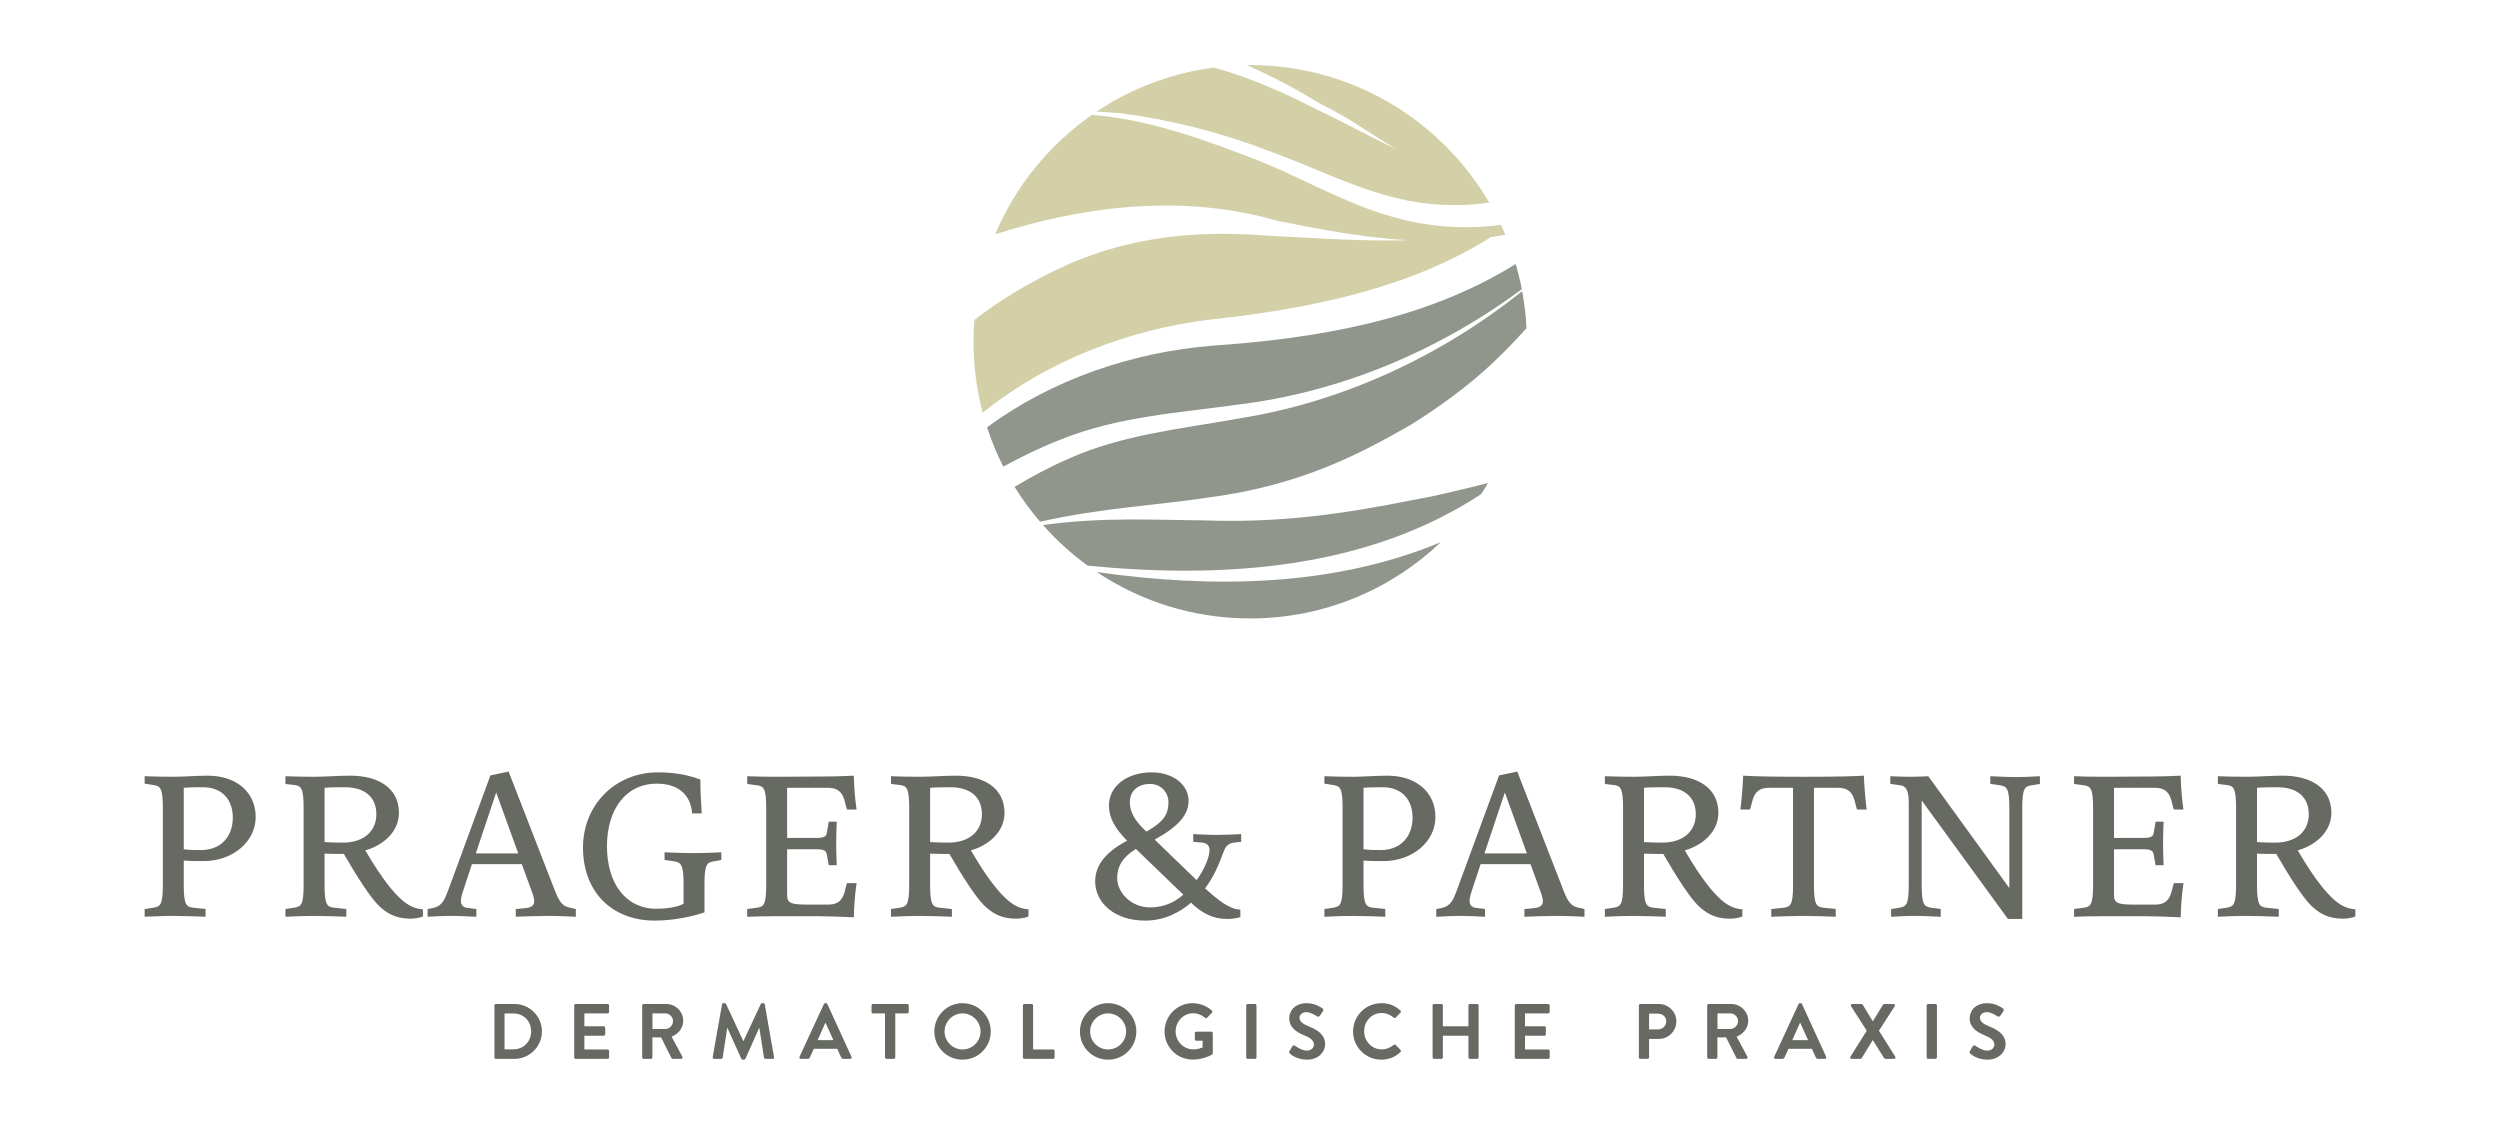<?xml version="1.0" encoding="UTF-8"?>
<!DOCTYPE svg PUBLIC "-//W3C//DTD SVG 1.1//EN" "http://www.w3.org/Graphics/SVG/1.1/DTD/svg11.dtd">
<svg version="1.1" xmlns="http://www.w3.org/2000/svg" xmlns:xlink="http://www.w3.org/1999/xlink" x="0" y="0" width="235.306" height="105.863" viewBox="0, 0, 941.225, 423.45">
  <g id="Background">
    <rect x="0" y="0" width="941.225" height="423.45" fill="#000000" fill-opacity="0"/>
  </g>
  <g id="g10">
    <path d="M193.318,395.052 C197.16,395.052 199.962,392.157 199.962,388.289 C199.962,384.455 197.16,381.561 193.318,381.561 L189.955,381.561 L189.955,395.052 L193.318,395.052 z M186.145,378.551 C186.145,378.254 186.381,377.988 186.676,377.988 L193.675,377.988 C199.371,377.988 204.036,382.624 204.036,388.289 C204.036,394.02 199.371,398.653 193.675,398.653 L186.676,398.653 C186.381,398.653 186.145,398.39 186.145,398.094 L186.145,378.551" fill="#676963" id="path22"/>
    <path d="M216.176,378.551 C216.176,378.254 216.413,377.988 216.735,377.988 L228.752,377.988 C229.078,377.988 229.314,378.254 229.314,378.551 L229.314,380.971 C229.314,381.267 229.078,381.53 228.752,381.53 L220.014,381.53 L220.014,386.372 L227.305,386.372 C227.603,386.372 227.866,386.636 227.866,386.931 L227.866,389.383 C227.866,389.709 227.603,389.942 227.305,389.942 L220.014,389.942 L220.014,395.114 L228.752,395.114 C229.078,395.114 229.314,395.378 229.314,395.674 L229.314,398.094 C229.314,398.39 229.078,398.653 228.752,398.653 L216.735,398.653 C216.413,398.653 216.176,398.39 216.176,398.094 L216.176,378.551" fill="#676963" id="path24"/>
    <path d="M250.46,387.404 C252.024,387.404 253.381,386.047 253.381,384.393 C253.381,382.831 252.024,381.53 250.46,381.53 L245.648,381.53 L245.648,387.404 L250.46,387.404 z M241.78,378.551 C241.78,378.254 242.017,377.988 242.339,377.988 L250.786,377.988 C254.328,377.988 257.22,380.82 257.22,384.335 C257.22,387.052 255.419,389.264 252.851,390.299 L256.897,397.799 C257.103,398.181 256.897,398.653 256.392,398.653 L253.293,398.653 C253.029,398.653 252.882,398.509 252.823,398.39 L248.896,390.567 L245.617,390.567 L245.617,398.094 C245.617,398.39 245.35,398.653 245.056,398.653 L242.339,398.653 C242.017,398.653 241.78,398.39 241.78,398.094 L241.78,378.551" fill="#676963" id="path26"/>
    <path d="M271.839,378.135 C271.869,377.898 272.045,377.692 272.371,377.692 L272.844,377.692 C273.081,377.692 273.255,377.81 273.345,377.988 L279.84,391.924 L279.928,391.924 L286.425,377.988 C286.513,377.81 286.661,377.692 286.929,377.692 L287.398,377.692 C287.724,377.692 287.902,377.898 287.93,378.135 L291.414,397.974 C291.504,398.39 291.267,398.653 290.882,398.653 L288.198,398.653 C287.93,398.653 287.694,398.419 287.635,398.215 L285.893,387.021 L285.803,387.021 L280.639,398.626 C280.581,398.804 280.403,398.949 280.134,398.949 L279.603,398.949 C279.339,398.949 279.191,398.804 279.103,398.626 L273.875,387.021 L273.787,387.021 L272.075,398.215 C272.045,398.419 271.812,398.653 271.544,398.653 L268.886,398.653 C268.502,398.653 268.266,398.39 268.328,397.974 L271.839,378.135" fill="#676963" id="path28"/>
    <path d="M313.763,391.598 L310.811,385.103 L310.721,385.103 L307.831,391.598 L313.763,391.598 z M301.01,397.885 L310.191,378.014 C310.279,377.84 310.427,377.692 310.695,377.692 L310.99,377.692 C311.284,377.692 311.401,377.84 311.491,378.014 L320.586,397.885 C320.76,398.27 320.527,398.653 320.082,398.653 L317.513,398.653 C317.071,398.653 316.864,398.478 316.658,398.063 L315.211,394.873 L306.384,394.873 L304.936,398.063 C304.817,398.358 304.552,398.653 304.079,398.653 L301.51,398.653 C301.068,398.653 300.832,398.27 301.01,397.885" fill="#676963" id="path30"/>
    <path d="M333.195,381.53 L328.678,381.53 C328.356,381.53 328.12,381.267 328.12,380.971 L328.12,378.551 C328.12,378.254 328.356,377.988 328.678,377.988 L341.584,377.988 C341.906,377.988 342.142,378.254 342.142,378.551 L342.142,380.971 C342.142,381.267 341.906,381.53 341.584,381.53 L337.063,381.53 L337.063,398.094 C337.063,398.39 336.8,398.653 336.505,398.653 L333.758,398.653 C333.463,398.653 333.195,398.39 333.195,398.094 L333.195,381.53" fill="#676963" id="path32"/>
    <path d="M362.376,395.114 C366.097,395.114 369.166,392.069 369.166,388.352 C369.166,384.631 366.097,381.53 362.376,381.53 C358.655,381.53 355.613,384.631 355.613,388.352 C355.613,392.069 358.655,395.114 362.376,395.114 z M362.376,377.692 C368.282,377.692 373.005,382.446 373.005,388.352 C373.005,394.257 368.282,398.949 362.376,398.949 C356.471,398.949 351.775,394.257 351.775,388.352 C351.775,382.446 356.471,377.692 362.376,377.692" fill="#676963" id="path34"/>
    <path d="M385.114,378.551 C385.114,378.254 385.349,377.988 385.672,377.988 L388.389,377.988 C388.683,377.988 388.951,378.254 388.951,378.551 L388.951,395.114 L396.478,395.114 C396.804,395.114 397.041,395.378 397.041,395.674 L397.041,398.094 C397.041,398.39 396.804,398.653 396.478,398.653 L385.672,398.653 C385.349,398.653 385.114,398.39 385.114,398.094 L385.114,378.551" fill="#676963" id="path36"/>
    <path d="M417.186,395.114 C420.906,395.114 423.976,392.069 423.976,388.352 C423.976,384.631 420.906,381.53 417.186,381.53 C413.465,381.53 410.423,384.631 410.423,388.352 C410.423,392.069 413.465,395.114 417.186,395.114 z M417.186,377.692 C423.092,377.692 427.814,382.446 427.814,388.352 C427.814,394.257 423.092,398.949 417.186,398.949 C411.28,398.949 406.585,394.257 406.585,388.352 C406.585,382.446 411.28,377.692 417.186,377.692" fill="#676963" id="path38"/>
    <path d="M449.045,377.692 C451.699,377.692 454.241,378.725 456.247,380.436 C456.483,380.677 456.514,381.026 456.278,381.267 L454.446,383.183 C454.21,383.42 453.945,383.42 453.678,383.183 C452.409,382.061 450.845,381.472 449.22,381.472 C445.529,381.472 442.608,384.631 442.608,388.321 C442.608,391.983 445.529,395.083 449.251,395.083 C450.903,395.083 452.172,394.579 452.763,394.346 L452.763,391.836 L450.404,391.836 C450.078,391.836 449.841,391.598 449.841,391.304 L449.841,388.969 C449.841,388.647 450.078,388.41 450.404,388.41 L456.072,388.41 C456.367,388.41 456.604,388.673 456.604,388.969 L456.604,396.527 C456.604,396.767 456.483,396.912 456.367,397 C456.367,397 453.325,398.92 449.045,398.92 C443.167,398.92 438.445,394.257 438.445,388.352 C438.445,382.446 443.167,377.692 449.045,377.692" fill="#676963" id="path40"/>
    <path d="M469.183,378.551 C469.183,378.254 469.447,377.988 469.742,377.988 L472.489,377.988 C472.784,377.988 473.051,378.254 473.051,378.551 L473.051,398.094 C473.051,398.39 472.784,398.653 472.489,398.653 L469.742,398.653 C469.447,398.653 469.183,398.39 469.183,398.094 L469.183,378.551" fill="#676963" id="path42"/>
    <path d="M485.466,395.762 L486.529,393.931 C486.766,393.516 487.265,393.516 487.53,393.722 C487.678,393.811 490.072,395.553 491.99,395.553 C493.525,395.553 494.677,394.552 494.677,393.283 C494.677,391.774 493.409,390.741 490.925,389.737 C488.151,388.619 485.376,386.843 485.376,383.361 C485.376,380.73 487.324,377.692 492.019,377.692 C495.031,377.692 497.335,379.229 497.925,379.667 C498.219,379.847 498.308,380.347 498.103,380.645 L496.978,382.33 C496.745,382.682 496.299,382.919 495.947,382.682 C495.709,382.534 493.467,381.06 491.841,381.06 C490.16,381.06 489.245,382.178 489.245,383.124 C489.245,384.51 490.335,385.457 492.73,386.431 C495.592,387.583 498.899,389.298 498.899,393.105 C498.899,396.143 496.273,398.949 492.108,398.949 C488.388,398.949 486.203,397.207 485.614,396.647 C485.346,396.383 485.198,396.232 485.466,395.762" fill="#676963" id="path44"/>
    <path d="M520.077,377.692 C523.055,377.692 525.212,378.639 527.219,380.436 C527.487,380.677 527.487,381.026 527.25,381.267 L525.45,383.124 C525.241,383.361 524.946,383.361 524.709,383.124 C523.47,382.035 521.818,381.382 520.162,381.382 C516.382,381.382 513.58,384.542 513.58,388.262 C513.58,391.953 516.412,395.083 520.193,395.083 C521.966,395.083 523.47,394.401 524.709,393.399 C524.946,393.194 525.271,393.221 525.45,393.399 L527.277,395.289 C527.513,395.499 527.456,395.878 527.25,396.088 C525.241,398.037 522.703,398.949 520.077,398.949 C514.17,398.949 509.417,394.257 509.417,388.352 C509.417,382.446 514.17,377.692 520.077,377.692" fill="#676963" id="path46"/>
    <path d="M539.359,378.551 C539.359,378.254 539.622,377.988 539.919,377.988 L542.664,377.988 C542.99,377.988 543.228,378.254 543.228,378.551 L543.228,386.372 L552.85,386.372 L552.85,378.551 C552.85,378.254 553.088,377.988 553.413,377.988 L556.13,377.988 C556.424,377.988 556.689,378.254 556.689,378.551 L556.689,398.094 C556.689,398.39 556.424,398.653 556.13,398.653 L553.413,398.653 C553.088,398.653 552.85,398.39 552.85,398.094 L552.85,389.942 L543.228,389.942 L543.228,398.094 C543.228,398.39 542.99,398.653 542.664,398.653 L539.919,398.653 C539.622,398.653 539.359,398.39 539.359,398.094 L539.359,378.551" fill="#676963" id="path48"/>
    <path d="M570.303,378.551 C570.303,378.254 570.54,377.988 570.862,377.988 L582.878,377.988 C583.204,377.988 583.442,378.254 583.442,378.551 L583.442,380.971 C583.442,381.267 583.204,381.53 582.878,381.53 L574.141,381.53 L574.141,386.372 L581.432,386.372 C581.73,386.372 581.993,386.636 581.993,386.931 L581.993,389.383 C581.993,389.709 581.73,389.942 581.432,389.942 L574.141,389.942 L574.141,395.114 L582.878,395.114 C583.204,395.114 583.442,395.378 583.442,395.674 L583.442,398.094 C583.442,398.39 583.204,398.653 582.878,398.653 L570.862,398.653 C570.54,398.653 570.303,398.39 570.303,398.094 L570.303,378.551" fill="#676963" id="path50"/>
    <path d="M624.282,387.556 C625.935,387.556 627.324,386.225 627.324,384.483 C627.324,382.857 625.935,381.619 624.282,381.619 L620.857,381.619 L620.857,387.556 L624.282,387.556 z M617.019,378.551 C617.019,378.254 617.256,377.988 617.582,377.988 L624.519,377.988 C628.15,377.988 631.13,380.94 631.13,384.51 C631.13,388.173 628.15,391.156 624.549,391.156 L620.857,391.156 L620.857,398.094 C620.857,398.39 620.592,398.653 620.298,398.653 L617.582,398.653 C617.256,398.653 617.019,398.39 617.019,398.094 L617.019,378.551" fill="#676963" id="path52"/>
    <path d="M651.424,387.404 C652.987,387.404 654.345,386.047 654.345,384.393 C654.345,382.831 652.987,381.53 651.424,381.53 L646.611,381.53 L646.611,387.404 L651.424,387.404 z M642.742,378.551 C642.742,378.254 642.98,377.988 643.301,377.988 L651.748,377.988 C655.291,377.988 658.183,380.82 658.183,384.335 C658.183,387.052 656.382,389.264 653.813,390.299 L657.86,397.799 C658.067,398.181 657.86,398.653 657.356,398.653 L654.255,398.653 C653.991,398.653 653.844,398.509 653.787,398.39 L649.859,390.567 L646.581,390.567 L646.581,398.094 C646.581,398.39 646.313,398.653 646.018,398.653 L643.301,398.653 C642.98,398.653 642.742,398.39 642.742,398.094 L642.742,378.551" fill="#676963" id="path54"/>
    <path d="M680.718,391.598 L677.765,385.103 L677.676,385.103 L674.781,391.598 L680.718,391.598 z M667.96,397.885 L677.143,378.014 C677.232,377.84 677.381,377.692 677.645,377.692 L677.94,377.692 C678.235,377.692 678.354,377.84 678.443,378.014 L687.535,397.885 C687.713,398.27 687.477,398.653 687.035,398.653 L684.465,398.653 C684.024,398.653 683.815,398.478 683.608,398.063 L682.16,394.873 L673.334,394.873 L671.887,398.063 C671.77,398.358 671.502,398.653 671.033,398.653 L668.464,398.653 C668.018,398.653 667.785,398.27 667.96,397.885" fill="#676963" id="path56"/>
    <path d="M702.803,388.055 L696.898,378.814 C696.665,378.429 696.898,377.988 697.402,377.988 L700.824,377.988 C701.061,377.988 701.209,378.135 701.297,378.254 L705.076,384.51 L705.107,384.51 L708.945,378.254 C709.004,378.135 709.182,377.988 709.419,377.988 L712.84,377.988 C713.344,377.988 713.581,378.429 713.344,378.814 L707.409,388.055 L713.551,397.83 C713.788,398.242 713.551,398.653 713.05,398.653 L709.86,398.653 C709.624,398.653 709.419,398.509 709.361,398.39 L705.135,391.63 L705.05,391.63 L700.886,398.39 C700.796,398.509 700.618,398.653 700.382,398.653 L697.195,398.653 C696.665,398.653 696.428,398.215 696.665,397.83 L702.803,388.055" fill="#676963" id="path58"/>
    <path d="M725.368,378.551 C725.368,378.254 725.633,377.988 725.928,377.988 L728.674,377.988 C728.97,377.988 729.237,378.254 729.237,378.551 L729.237,398.094 C729.237,398.39 728.97,398.653 728.674,398.653 L725.928,398.653 C725.633,398.653 725.368,398.39 725.368,398.094 L725.368,378.551" fill="#676963" id="path60"/>
    <path d="M741.648,395.762 L742.711,393.931 C742.948,393.516 743.449,393.516 743.716,393.722 C743.864,393.811 746.254,395.553 748.174,395.553 C749.711,395.553 750.86,394.552 750.86,393.283 C750.86,391.774 749.59,390.741 747.111,389.737 C744.336,388.619 741.56,386.843 741.56,383.361 C741.56,380.73 743.509,377.692 748.205,377.692 C751.216,377.692 753.517,379.229 754.107,379.667 C754.403,379.847 754.491,380.347 754.286,380.645 L753.165,382.33 C752.927,382.682 752.486,382.919 752.131,382.682 C751.895,382.534 749.649,381.06 748.026,381.06 C746.344,381.06 745.427,382.178 745.427,383.124 C745.427,384.51 746.522,385.457 748.911,386.431 C751.775,387.583 755.081,389.298 755.081,393.105 C755.081,396.143 752.454,398.949 748.291,398.949 C744.573,398.949 742.385,397.207 741.796,396.647 C741.531,396.383 741.385,396.232 741.648,395.762" fill="#676963" id="path62"/>
    <path d="M87.654,307.801 C87.654,301.161 83.71,296.387 76.45,296.387 C74.893,296.387 71.368,296.387 69.187,296.599 L69.187,319.731 C71.262,320.044 73.854,320.044 75.62,320.044 C83.295,320.044 87.654,314.859 87.654,307.801 z M54.457,342.238 L57.879,341.725 C60.267,341.306 61.306,340.685 61.306,333.425 L61.306,303.859 C61.306,296.599 60.267,295.976 57.879,295.561 L54.457,295.043 L54.457,292.238 C57.053,292.344 61.203,292.447 65.246,292.447 C69.084,292.447 73.854,292.032 78.213,292.032 C88.899,292.032 96.262,298.154 96.262,307.595 C96.262,316.93 87.551,324.194 76.656,324.194 C74.893,324.194 71.262,324.194 69.187,323.982 L69.187,333.425 C69.187,340.685 70.226,341.409 72.612,341.725 L77.383,342.238 L77.383,345.147 C74.79,345.041 69.293,344.832 65.246,344.832 C61.203,344.832 57.053,345.041 54.457,345.147 L54.457,342.238" fill="#676963" id="path64"/>
    <path d="M141.696,306.559 C141.696,300.023 137.234,296.388 129.871,296.388 C128.313,296.388 124.164,296.388 122.195,296.6 L122.195,317.032 C123.958,317.135 126.239,317.242 129.038,317.242 C136.925,317.242 141.696,312.986 141.696,306.559 z M142.319,340.685 C139.206,337.472 134.538,330.312 129.455,321.495 C126.863,321.495 124.164,321.495 122.195,321.388 L122.195,333.425 C122.195,340.685 123.231,341.409 125.618,341.725 L130.388,342.238 L130.388,345.147 C127.796,345.041 122.298,344.832 118.252,344.832 C114.205,344.832 110.055,345.041 107.462,345.147 L107.462,342.238 L110.889,341.725 C113.272,341.306 114.308,340.685 114.308,333.425 L114.308,303.859 C114.308,296.6 113.272,295.873 110.889,295.561 L107.462,295.146 L107.462,292.238 C110.055,292.344 114.205,292.447 118.252,292.447 C122.919,292.447 126.863,292.032 131.945,292.032 C142.004,292.032 150.2,296.388 150.2,306.038 C150.2,312.986 144.494,318.175 137.545,320.147 C141.696,327.3 146.26,334.05 150.409,337.986 C152.793,340.271 155.492,342.136 159.227,342.343 L159.227,345.041 C158.085,345.559 156.113,345.874 154.453,345.874 C148.853,345.874 145.327,343.693 142.319,340.685" fill="#676963" id="path66"/>
    <path d="M195.112,321.286 L186.813,298.363 L179.138,321.286 L195.112,321.286 z M160.986,342.238 L163.164,341.827 C166.38,341.1 167.416,338.714 168.661,335.394 L184.636,291.928 L191.48,290.478 L208.908,335.292 C210.777,340.167 212.126,341.306 214.927,341.827 L216.793,342.238 L216.793,345.147 C214.201,345.041 210.26,344.832 206.316,344.832 C202.167,344.832 196.772,345.041 194.179,345.147 L194.179,342.238 L198.329,341.827 C199.886,341.622 201.131,340.997 201.131,339.231 C201.131,338.611 200.819,337.259 200.51,336.433 L196.46,325.332 L177.688,325.332 L174.158,336.017 C173.641,337.678 173.537,338.508 173.537,339.338 C173.537,340.58 174.264,341.622 176.027,341.827 L179.347,342.238 L179.347,345.147 C176.755,345.041 173.225,344.832 169.697,344.832 C166.484,344.832 163.579,345.041 160.986,345.147 L160.986,342.238" fill="#676963" id="path68"/>
    <path d="M219.489,319.107 C219.489,303.133 231.523,290.786 247.706,290.786 C254.966,290.786 259.634,292.032 263.681,293.487 C263.681,297.738 263.886,301.579 264.198,306.244 L260.566,306.244 C260.151,299.711 255.796,295.043 247.292,295.043 C235.566,295.043 228.515,304.792 228.515,318.59 C228.515,332.493 235.462,342.136 247.185,342.136 C250.608,342.136 254.863,341.622 257.353,340.271 L257.353,332.596 C257.353,325.538 256.314,324.712 253.927,324.296 L250.192,323.775 L250.192,320.873 C252.785,320.977 257.25,321.181 261.293,321.181 C265.34,321.181 268.972,320.977 271.565,320.873 L271.565,323.775 L268.657,324.296 C266.273,324.712 265.234,325.332 265.234,332.596 L265.234,343.488 C261.709,344.732 254.239,346.597 246.564,346.597 C230.174,346.597 219.489,335.6 219.489,319.107" fill="#676963" id="path70"/>
    <path d="M307.865,344.939 L292.202,344.939 C288.16,344.939 283.904,345.041 281.311,345.147 L281.311,342.238 L285.046,341.725 C287.429,341.409 288.468,340.685 288.468,333.425 L288.468,303.967 C288.468,296.703 287.429,295.976 285.046,295.667 L281.311,295.146 L281.311,292.238 C283.904,292.344 288.16,292.447 292.202,292.447 L309.94,292.344 C312.742,292.344 317.927,292.238 321.457,292.032 C321.559,296.494 321.871,300.331 322.492,304.792 L318.863,304.792 L317.927,301.267 C316.994,298.048 315.231,296.599 311.706,296.599 L296.353,296.599 L296.353,315.475 L307.348,315.475 C310.355,315.475 311.083,314.859 311.291,313.61 L312.015,309.358 L315.022,309.358 C314.919,311.951 314.817,314.96 314.817,317.554 C314.817,320.044 314.919,323.157 315.022,325.75 L312.015,325.75 L311.291,321.703 C311.083,320.352 310.253,319.731 307.348,319.731 L296.353,319.731 L296.353,336.433 C296.353,339.441 296.558,340.58 303.716,340.58 L311.706,340.58 C315.231,340.58 316.994,339.231 317.927,336.017 L318.863,332.493 L322.492,332.493 C321.871,336.95 321.559,340.891 321.457,345.353 C317.927,345.147 310.667,344.939 307.865,344.939" fill="#676963" id="path72"/>
    <path d="M369.684,306.559 C369.684,300.023 365.226,296.388 357.859,296.388 C356.306,296.388 352.157,296.388 350.185,296.6 L350.185,317.032 C351.951,317.135 354.228,317.242 357.029,317.242 C364.918,317.242 369.684,312.986 369.684,306.559 z M370.309,340.685 C367.198,337.472 362.527,330.312 357.445,321.495 C354.852,321.495 352.157,321.495 350.185,321.388 L350.185,333.425 C350.185,340.685 351.22,341.409 353.61,341.725 L358.378,342.238 L358.378,345.147 C355.784,345.041 350.288,344.832 346.244,344.832 C342.197,344.832 338.048,345.041 335.455,345.147 L335.455,342.238 L338.878,341.725 C341.261,341.306 342.3,340.685 342.3,333.425 L342.3,303.859 C342.3,296.6 341.261,295.873 338.878,295.561 L335.455,295.146 L335.455,292.238 C338.048,292.344 342.197,292.447 346.244,292.447 C350.912,292.447 354.852,292.032 359.934,292.032 C369.996,292.032 378.192,296.388 378.192,306.038 C378.192,312.986 372.486,318.175 365.538,320.147 C369.684,327.3 374.249,334.05 378.399,337.986 C380.785,340.271 383.485,342.136 387.215,342.343 L387.215,345.041 C386.077,345.559 384.106,345.874 382.446,345.874 C376.845,345.874 373.316,343.693 370.309,340.685" fill="#676963" id="path74"/>
    <path d="M439.909,301.992 C439.909,298.671 437.423,295.146 432.961,295.146 C428.709,295.146 425.389,297.534 425.389,301.992 C425.389,306.453 427.982,309.666 431.613,313.093 C438.458,309.255 439.909,306.244 439.909,301.992 z M445.513,336.848 L427.669,319.625 C422.689,322.636 420.618,326.161 420.618,330.517 C420.618,336.326 426.116,341.622 432.961,341.622 C438.98,341.622 442.813,339.133 445.513,336.848 z M412.319,331.767 C412.319,325.332 416.987,320.352 424.35,316.519 C419.784,311.951 417.504,307.801 417.504,303.342 C417.504,295.667 424.661,290.786 433.581,290.786 C441.675,290.786 447.485,295.454 447.485,301.476 C447.485,306.764 443.75,311.121 434.723,316.1 L450.492,331.351 C451.634,329.9 455.366,324.194 455.366,319.839 C455.366,318.692 454.642,317.451 452.67,317.242 L449.248,316.93 L449.248,314.026 C451.84,314.131 454.953,314.337 458.48,314.337 C461.282,314.337 464.704,314.131 467.297,314.026 L467.297,316.93 L464.495,317.242 C462.835,317.451 461.487,318.384 460.763,320.455 C458.685,325.956 457.025,330.004 453.706,334.461 C458.271,338.611 462.937,342.449 466.984,342.449 L466.984,345.251 C465.74,345.771 463.562,345.977 461.902,345.977 C456.819,345.977 452.567,343.899 448.418,339.852 C444.371,343.281 438.664,346.597 431.092,346.597 C419.784,346.597 412.319,340.064 412.319,331.767" fill="#676963" id="path76"/>
    <path d="M531.814,307.801 C531.814,301.161 527.874,296.387 520.614,296.387 C519.057,296.387 515.528,296.387 513.35,296.599 L513.35,319.731 C515.426,320.044 518.017,320.044 519.78,320.044 C527.459,320.044 531.814,314.859 531.814,307.801 z M498.622,342.238 L502.043,341.725 C504.43,341.306 505.466,340.685 505.466,333.425 L505.466,303.859 C505.466,296.599 504.43,295.976 502.043,295.561 L498.622,295.043 L498.622,292.238 C501.214,292.344 505.363,292.447 509.407,292.447 C513.248,292.447 518.017,292.032 522.373,292.032 C533.06,292.032 540.426,298.154 540.426,307.595 C540.426,316.93 531.711,324.194 520.82,324.194 C519.057,324.194 515.426,324.194 513.35,323.982 L513.35,333.425 C513.35,340.685 514.389,341.409 516.773,341.725 L521.547,342.238 L521.547,345.147 C518.953,345.041 513.453,344.832 509.407,344.832 C505.363,344.832 501.214,345.041 498.622,345.147 L498.622,342.238" fill="#676963" id="path78"/>
    <path d="M574.86,321.286 L566.561,298.363 L558.887,321.286 L574.86,321.286 z M540.734,342.238 L542.912,341.827 C546.129,341.1 547.164,338.714 548.412,335.394 L564.388,291.928 L571.232,290.478 L588.658,335.292 C590.526,340.167 591.875,341.306 594.677,341.827 L596.542,342.238 L596.542,345.147 C593.95,345.041 590.009,344.832 586.068,344.832 C581.919,344.832 576.52,345.041 573.927,345.147 L573.927,342.238 L578.077,341.827 C579.635,341.622 580.88,340.997 580.88,339.231 C580.88,338.611 580.567,337.259 580.259,336.433 L576.212,325.332 L557.436,325.332 L553.91,336.017 C553.389,337.678 553.287,338.508 553.287,339.338 C553.287,340.58 554.013,341.622 555.776,341.827 L559.097,342.238 L559.097,345.147 C556.503,345.041 552.973,344.832 549.448,344.832 C546.231,344.832 543.328,345.041 540.734,345.147 L540.734,342.238" fill="#676963" id="path80"/>
    <path d="M638.45,306.559 C638.45,300.023 633.988,296.388 626.622,296.388 C625.067,296.388 620.918,296.388 618.946,296.6 L618.946,317.032 C620.709,317.135 622.989,317.242 625.79,317.242 C633.675,317.242 638.45,312.986 638.45,306.559 z M639.07,340.685 C635.956,337.472 631.289,330.312 626.206,321.495 C623.614,321.495 620.918,321.495 618.946,321.388 L618.946,333.425 C618.946,340.685 619.982,341.409 622.369,341.725 L627.139,342.238 L627.139,345.147 C624.546,345.041 619.049,344.832 615.003,344.832 C610.959,344.832 606.81,345.041 604.213,345.147 L604.213,342.238 L607.639,341.725 C610.022,341.306 611.062,340.685 611.062,333.425 L611.062,303.859 C611.062,296.6 610.022,295.873 607.639,295.561 L604.213,295.146 L604.213,292.238 C606.81,292.344 610.959,292.447 615.003,292.447 C619.67,292.447 623.614,292.032 628.696,292.032 C638.758,292.032 646.951,296.388 646.951,306.038 C646.951,312.986 641.249,318.175 634.297,320.147 C638.45,327.3 643.011,334.05 647.16,337.986 C649.548,340.271 652.243,342.136 655.978,342.343 L655.978,345.041 C654.836,345.559 652.867,345.874 651.207,345.874 C645.607,345.874 642.078,343.693 639.07,340.685" fill="#676963" id="path82"/>
    <path d="M666.866,342.238 L671.636,341.725 C674.023,341.409 675.063,340.685 675.063,333.425 L675.063,296.599 L666.036,296.599 C662.51,296.599 660.747,298.048 659.812,301.267 L658.879,304.792 L655.247,304.792 C655.769,300.331 656.077,296.494 656.286,292.032 C659.812,292.238 664.996,292.447 679.109,292.447 C693.005,292.447 698.193,292.238 701.723,292.032 C701.928,296.494 702.241,300.331 702.758,304.792 L699.126,304.792 L698.193,301.267 C697.261,298.048 695.495,296.599 691.97,296.599 L682.946,296.599 L682.946,333.425 C682.946,340.685 683.982,341.409 686.366,341.725 L691.14,342.238 L691.14,345.147 C688.547,345.041 683.045,344.832 679.002,344.832 C674.955,344.832 669.458,345.041 666.866,345.147 L666.866,342.238" fill="#676963" id="path84"/>
    <path d="M723.499,301.37 L723.499,333.425 C723.499,340.685 724.538,341.306 726.926,341.725 L730.657,342.238 L730.657,345.147 C728.064,345.041 724.227,344.832 720.803,344.832 C717.381,344.832 714.58,345.041 711.987,345.147 L711.987,342.238 L715.204,341.725 C717.587,341.306 718.627,340.685 718.627,333.425 L718.627,301.992 C718.627,297.43 717.381,295.873 715.512,295.667 L711.675,295.146 L711.675,292.238 C714.271,292.344 716.445,292.447 719.144,292.447 C721.528,292.447 724.021,292.344 725.99,292.238 L756.487,334.357 L756.487,303.967 C756.487,296.704 755.452,296.078 753.065,295.667 L749.33,295.146 L749.33,292.238 C751.927,292.344 755.763,292.553 759.182,292.553 C762.609,292.553 765.411,292.344 768.001,292.238 L768.001,295.146 L764.786,295.667 C762.399,296.078 761.361,296.704 761.361,303.967 L761.361,345.977 L755.969,345.977 L723.499,301.37" fill="#676963" id="path86"/>
    <path d="M807.418,344.939 L791.753,344.939 C787.706,344.939 783.453,345.041 780.864,345.147 L780.864,342.238 L784.594,341.725 C786.982,341.409 788.021,340.685 788.021,333.425 L788.021,303.967 C788.021,296.703 786.982,295.976 784.594,295.667 L780.864,295.146 L780.864,292.238 C783.453,292.344 787.706,292.447 791.753,292.447 L809.492,292.344 C812.295,292.344 817.476,292.238 821.006,292.032 C821.109,296.494 821.42,300.331 822.044,304.792 L818.413,304.792 L817.476,301.267 C816.544,298.048 814.781,296.599 811.257,296.599 L795.902,296.599 L795.902,315.475 L806.9,315.475 C809.905,315.475 810.634,314.859 810.838,313.61 L811.564,309.358 L814.575,309.358 C814.469,311.951 814.366,314.96 814.366,317.554 C814.366,320.044 814.469,323.157 814.575,325.75 L811.564,325.75 L810.838,321.703 C810.634,320.352 809.801,319.731 806.9,319.731 L795.902,319.731 L795.902,336.433 C795.902,339.441 796.111,340.58 803.268,340.58 L811.257,340.58 C814.781,340.58 816.544,339.231 817.476,336.017 L818.413,332.493 L822.044,332.493 C821.42,336.95 821.109,340.891 821.006,345.353 C817.476,345.147 810.22,344.939 807.418,344.939" fill="#676963" id="path88"/>
    <path d="M869.238,306.559 C869.238,300.023 864.775,296.388 857.412,296.388 C855.855,296.388 851.705,296.388 849.737,296.6 L849.737,317.032 C851.497,317.135 853.781,317.242 856.582,317.242 C864.466,317.242 869.238,312.986 869.238,306.559 z M869.861,340.685 C866.748,337.472 862.08,330.312 856.997,321.495 C854.405,321.495 851.705,321.495 849.737,321.388 L849.737,333.425 C849.737,340.685 850.773,341.409 853.156,341.725 L857.93,342.238 L857.93,345.147 C855.337,345.041 849.84,344.832 845.797,344.832 C841.746,344.832 837.597,345.041 835.004,345.147 L835.004,342.238 L838.43,341.725 C840.814,341.306 841.853,340.685 841.853,333.425 L841.853,303.859 C841.853,296.6 840.814,295.873 838.43,295.561 L835.004,295.146 L835.004,292.238 C837.597,292.344 841.746,292.447 845.797,292.447 C850.46,292.447 854.405,292.032 859.487,292.032 C869.55,292.032 877.746,296.388 877.746,306.038 C877.746,312.986 872.039,318.175 865.087,320.147 C869.238,327.3 873.801,334.05 877.947,337.986 C880.335,340.271 883.034,342.136 886.768,342.343 L886.768,345.041 C885.626,345.559 883.655,345.874 881.995,345.874 C876.394,345.874 872.869,343.693 869.861,340.685" fill="#676963" id="path90"/>
    <path d="M470.674,232.839 C498.508,232.839 523.77,221.903 542.456,204.119 C501.622,221.125 456.079,221.464 412.953,215.38 C429.476,226.406 449.323,232.839 470.674,232.839" fill="#91968D" id="path92"/>
    <path d="M560.242,181.857 C554.047,183.436 547.422,185.003 540.216,186.642 C518.676,190.746 490.026,197.349 452.707,195.901 C434.864,195.781 414.97,194.568 392.676,197.681 C397.706,203.364 403.345,208.484 409.494,212.96 C461.083,218.049 514.849,214.173 557.614,186.039 C558.523,184.666 559.397,183.274 560.242,181.857" fill="#91968D" id="path94"/>
    <path d="M391.578,196.413 C415.351,191.084 436.576,190.174 454.608,187.342 C490.778,182.723 513.778,169.834 531.325,159.82 C554.331,145.386 565.349,133.88 574.716,123.558 C574.487,118.821 573.918,114.181 573.077,109.635 C542.48,134.079 505.567,151.325 466.464,157.546 C444.26,161.535 422.1,163.719 402.12,172.798 C395.158,175.809 388.481,179.389 381.979,183.295 C384.835,187.925 388.052,192.304 391.578,196.413" fill="#91968D" id="path96"/>
    <path d="M570.642,99.387 C536.283,120.858 494.914,127.459 456.531,130.139 C426.418,132.571 396.15,142.807 371.604,160.873 C373.271,165.997 375.326,170.942 377.729,175.682 C384.647,171.885 391.767,168.425 399.181,165.548 C420.759,156.778 443.904,155.455 465.719,152.365 C504.396,147.742 541.413,132.22 572.948,108.89 C572.326,105.666 571.551,102.497 570.642,99.387" fill="#91968D" id="path98"/>
    <path d="M369.976,155.372 C367.722,146.851 366.509,137.903 366.509,128.671 C366.509,125.889 366.649,123.146 366.861,120.423 C375.388,113.82 386.094,106.771 402.764,99.225 C416.998,93.25 435.012,88.024 460.469,88.024 C465.736,88.024 471.325,88.247 477.262,88.734 C490.76,89.321 505.831,90.536 522.664,90.536 C525.112,90.536 527.597,90.511 530.121,90.453 C511.718,89.315 495.548,86.033 481.018,83.148 C466.686,78.999 452.486,77.38 438.979,77.38 C413.978,77.38 391.35,82.923 374.661,88.203 C382.346,69.997 395.072,54.448 411.071,43.265 C433.304,44.886 455.801,53.466 475.586,61.158 C492.75,68.292 509.341,78.152 528.643,82.788 C536.149,84.593 544.012,85.538 551.939,85.538 C556.321,85.538 560.723,85.249 565.093,84.657 C565.331,85.165 565.546,85.676 565.78,86.183 L565.783,86.183 L565.845,86.32 L565.841,86.32 C566.142,86.996 566.458,87.658 566.747,88.341 C564.905,88.738 563.074,89.023 561.242,89.311 C530.549,108.687 492.905,116.267 455.994,120.275 C425.012,123.941 394.205,135.862 369.976,155.372" fill="#D3D0A8" id="path100"/>
    <path d="M547.671,77.226 C541.968,77.226 536.238,76.692 530.57,75.627 C512.462,72.191 495.74,63.378 477.705,56.804 C459.91,49.975 441.158,45.16 422.134,42.668 C419.112,42.386 416.005,42.174 412.872,42.012 C425.831,33.353 440.841,27.54 457.018,25.42 C470.225,29.083 483.086,34.687 495.559,41.12 C505.826,45.942 515.624,51.42 525.968,56.296 C516.389,50.685 507.112,43.844 497.699,39.416 C488.782,33.994 479.331,28.827 469.378,24.532 C469.811,24.529 470.243,24.501 470.674,24.501 C503.889,24.501 533.437,40.078 552.508,64.29 L552.539,64.293 C552.631,64.41 552.713,64.541 552.806,64.66 C553.095,65.03 553.403,65.381 553.688,65.754 L553.605,65.751 C556.166,69.114 558.561,72.61 560.701,76.282 C556.398,76.912 552.042,77.226 547.671,77.226" fill="#D3D0A8" id="path102"/>
  </g>
</svg>
